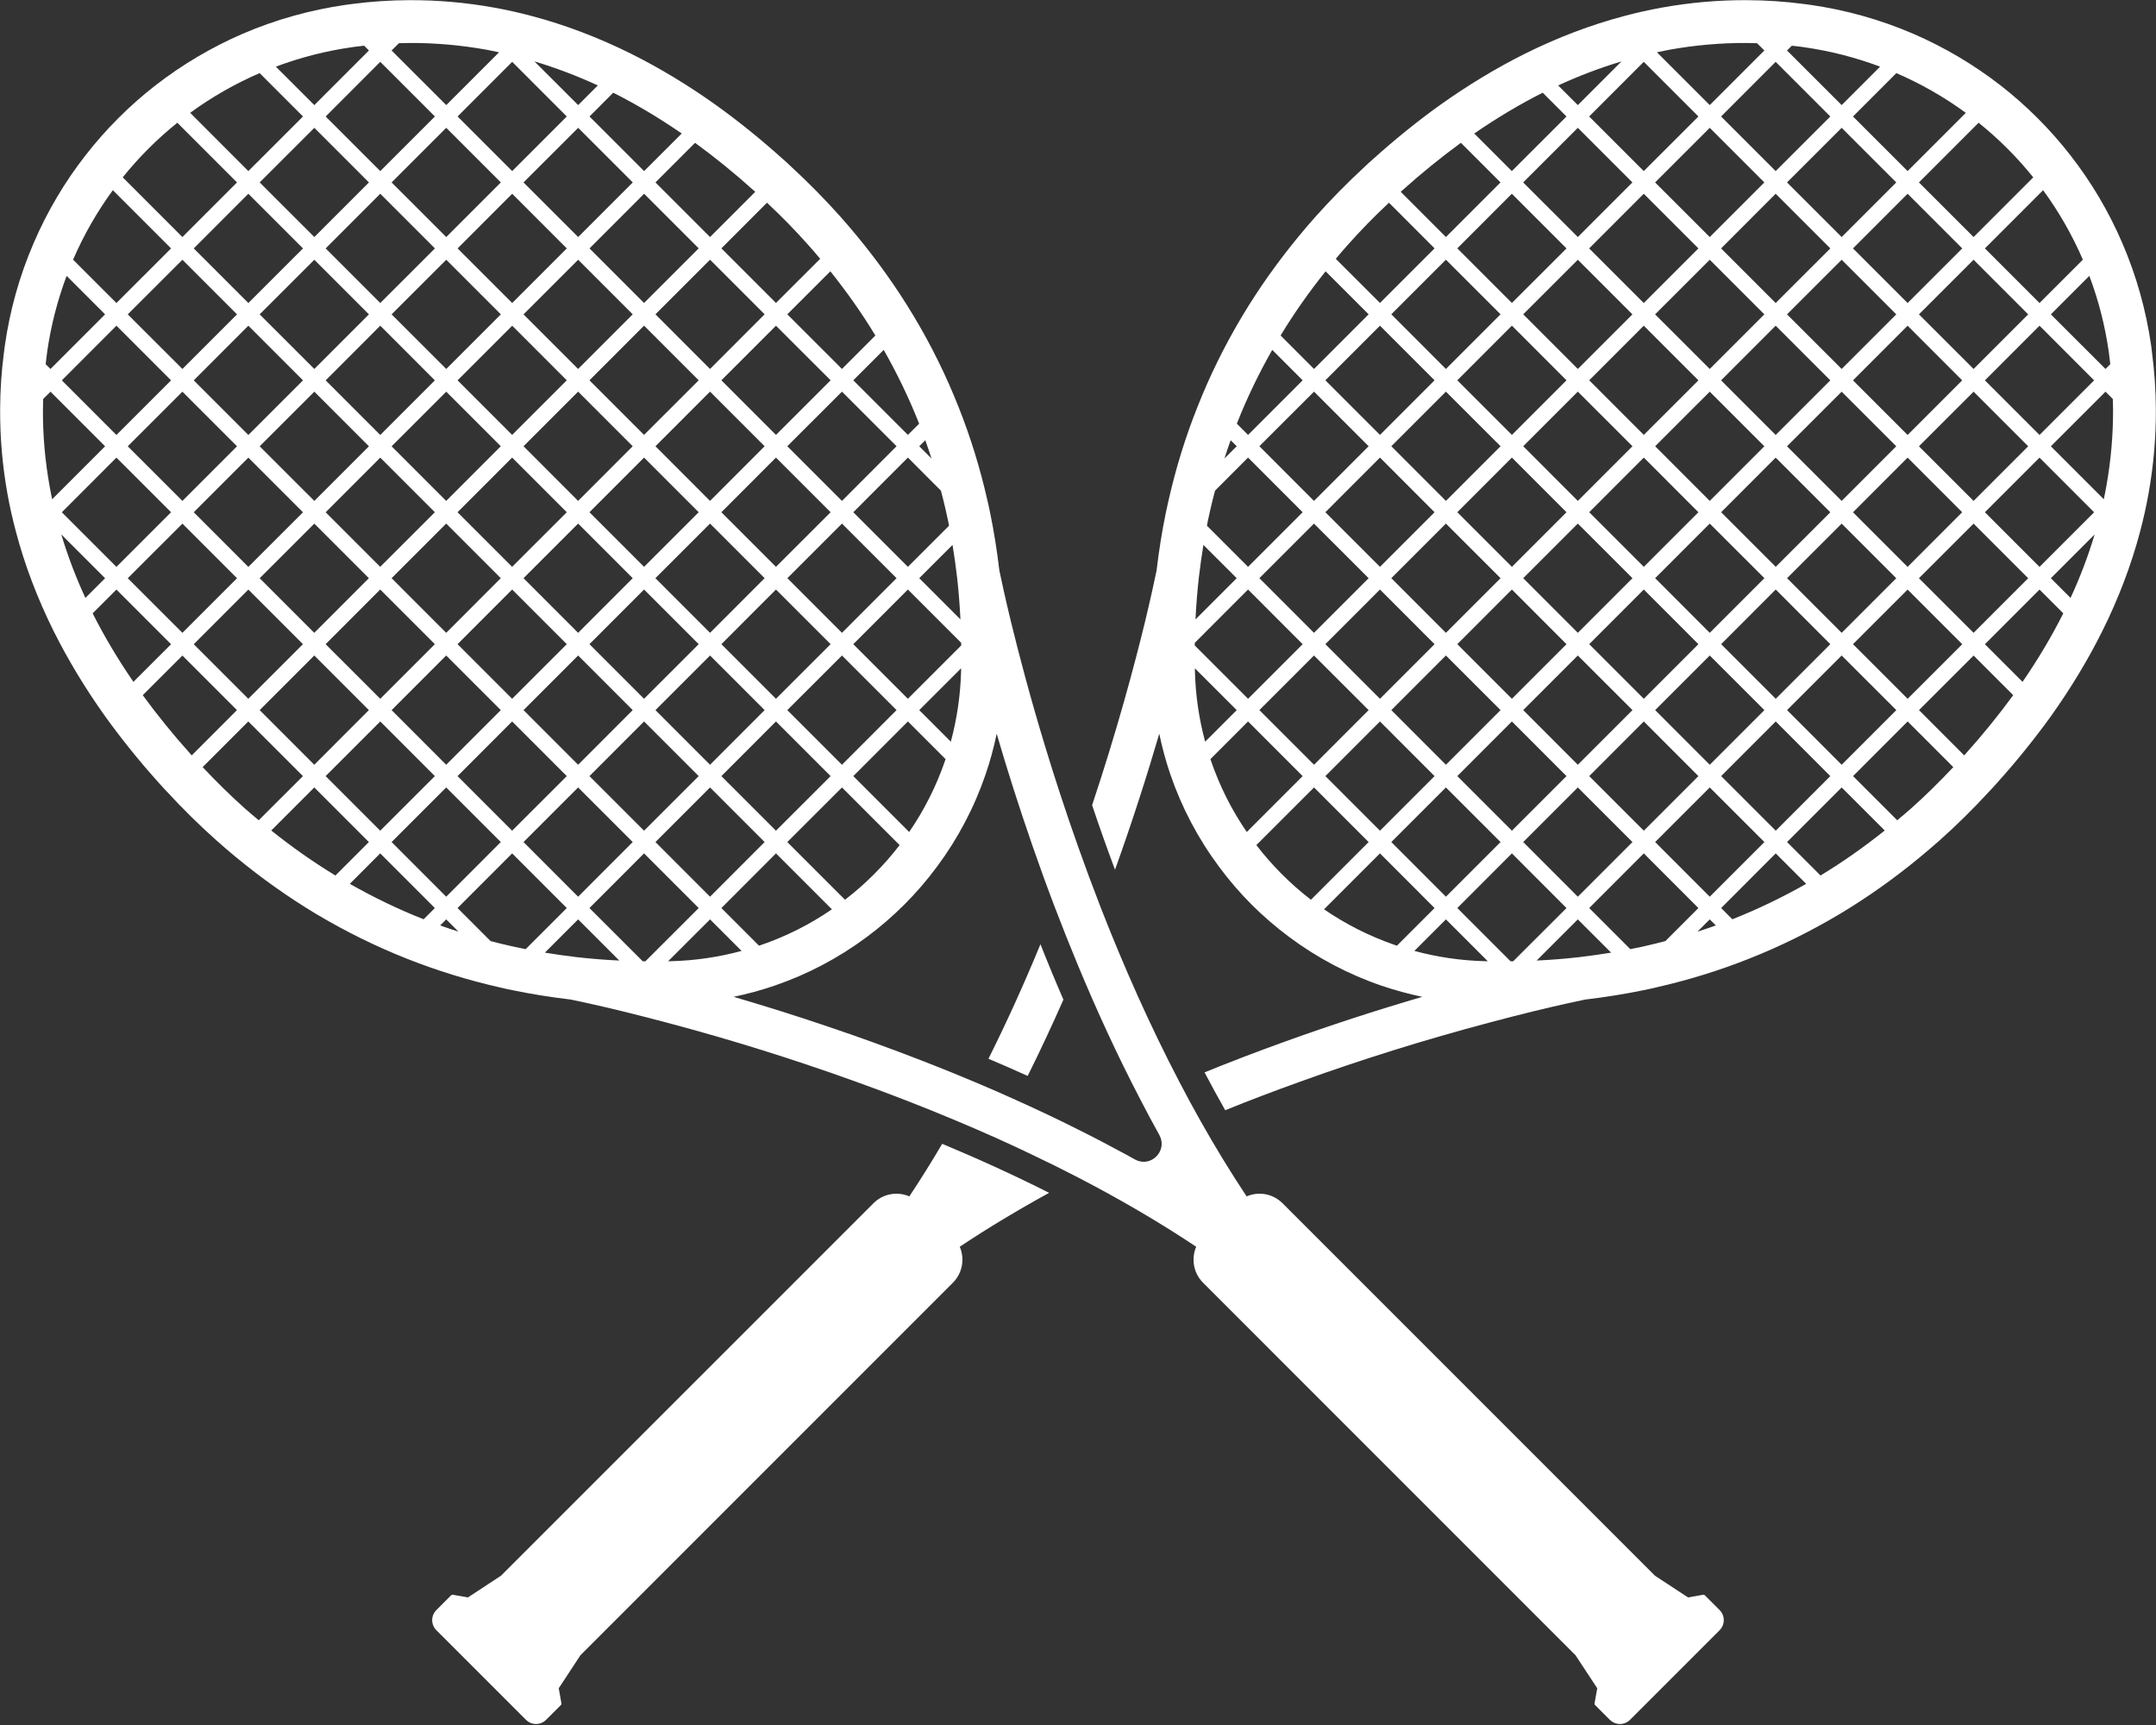 <?xml version="1.0" encoding="UTF-8" standalone="no"?><svg xmlns="http://www.w3.org/2000/svg" xmlns:xlink="http://www.w3.org/1999/xlink" fill="#000000" height="1003.1" preserveAspectRatio="xMidYMid meet" version="1" viewBox="373.2 498.8 1253.6 1003.1" width="1253.6" zoomAndPan="magnify"><rect x="373.2" y="498.8" width="1253.6" height="1003.1" fill="#333333" stroke="none"/><g fill="#ffffff" id="change1_1"><path d="M 921.039 1163.789 C 914.941 1174.148 908.562 1184.359 901.934 1194.352 C 895.023 1191.359 886.688 1192.699 881.055 1198.359 L 664.508 1414.879 L 645.273 1427.512 L 636.438 1425.949 C 636.129 1425.891 635.785 1426.02 635.535 1426.23 L 626.945 1434.852 C 623.68 1438.09 623.68 1443.352 626.945 1446.59 L 679.008 1498.648 C 682.242 1501.91 687.504 1501.91 690.738 1498.648 L 699.359 1490.059 C 699.574 1489.809 699.699 1489.469 699.637 1489.148 L 698.082 1480.32 L 710.715 1461.09 L 927.23 1244.57 C 932.895 1238.91 934.234 1230.57 931.246 1223.629 C 947.457 1212.828 964.789 1202.41 983.211 1192.289 C 963.609 1182.398 942.883 1172.91 921.039 1163.789"/><path d="M 1597.879 781.73 C 1597.469 784.121 1596.969 786.551 1596.449 789.039 L 1565.672 758.262 L 1597.441 726.52 L 1601.699 730.789 C 1601.77 732.809 1601.801 734.801 1601.828 736.82 C 1601.891 751.699 1600.578 766.789 1597.879 781.73 Z M 1577.121 846.422 L 1565.672 834.969 L 1591.121 809.52 C 1587.422 821.871 1582.75 834.219 1577.121 846.422 Z M 1549.211 895.211 L 1527.328 873.34 L 1559.07 841.57 L 1572.891 855.379 C 1566.172 868.762 1558.199 882.141 1549.211 895.211 Z M 1515.91 937.25 C 1515.73 937.5 1515.512 937.719 1515.289 937.969 L 1489 911.641 L 1520.738 879.93 L 1543.762 902.961 C 1535.391 914.441 1526.09 925.93 1515.91 937.25 Z M 1484.27 968.93 C 1481.648 971.23 1478.98 973.469 1476.328 975.68 L 1450.66 950.012 L 1482.398 918.238 L 1508.941 944.781 C 1501.012 953.25 1492.73 961.371 1484.27 968.93 Z M 1431.738 1007.801 L 1412.289 988.352 L 1444.031 956.609 L 1469.078 981.629 C 1457.129 991.18 1444.621 999.988 1431.738 1007.801 Z M 1380.738 1033.129 C 1380.648 1033.16 1380.551 1033.191 1380.461 1033.25 L 1373.961 1026.719 L 1405.699 994.941 L 1423.398 1012.648 C 1409.551 1020.488 1395.27 1027.398 1380.738 1033.129 Z M 1360.199 1040.441 L 1367.328 1033.309 L 1370.871 1036.828 C 1367.359 1038.109 1363.781 1039.289 1360.199 1040.441 Z M 1330.449 1048.648 C 1328.238 1049.148 1326.031 1049.648 1323.672 1050.09 C 1322.828 1050.27 1321.988 1050.43 1321.121 1050.609 L 1297.25 1026.719 L 1328.988 994.941 L 1360.73 1026.719 L 1341.531 1045.922 C 1337.859 1046.879 1334.191 1047.809 1330.449 1048.648 Z M 1291.59 1055.25 L 1291.238 1055.281 C 1283.059 1056.219 1274.852 1056.871 1266.691 1057.238 L 1290.621 1033.309 L 1309.98 1052.641 C 1304 1053.629 1297.871 1054.5 1291.59 1055.25 Z M 1253.059 1057.648 C 1252.57 1057.68 1252.039 1057.68 1251.512 1057.68 L 1220.551 1026.719 L 1252.289 994.941 L 1284.031 1026.719 Z M 1236.602 1057.621 C 1222.629 1057.27 1208.91 1055.25 1195.59 1051.641 L 1213.922 1033.309 L 1238.25 1057.621 Z M 1184.57 1048.309 C 1169.82 1043.27 1155.91 1036.27 1143.059 1027.461 L 1175.578 994.941 L 1207.32 1026.719 L 1185.449 1048.59 C 1185.16 1048.5 1184.852 1048.41 1184.57 1048.309 Z M 1103.699 990.121 L 1137.238 956.609 L 1168.98 988.352 L 1135.441 1021.891 C 1123.551 1012.738 1112.852 1002.012 1103.699 990.121 Z M 1098.129 982.5 C 1089.32 969.68 1082.32 955.738 1077.281 940.988 C 1077.191 940.711 1077.09 940.43 1077 940.148 L 1098.879 918.238 L 1130.621 950.012 Z M 1067.98 888.93 C 1067.949 888.398 1067.98 887.84 1067.949 887.34 L 1092.281 911.641 L 1073.922 930 C 1070.34 916.648 1068.32 902.898 1067.98 888.93 Z M 1067.91 872.531 L 1098.879 841.539 L 1130.621 873.309 L 1098.879 905.051 L 1067.879 874.051 C 1067.879 873.559 1067.91 873.031 1067.91 872.531 Z M 1070.281 834.352 L 1070.309 834.25 L 1070.309 834.191 L 1070.371 833.719 C 1071.09 827.629 1071.961 821.559 1072.922 815.609 L 1092.281 834.941 L 1068.32 858.898 C 1068.719 850.719 1069.379 842.5 1070.281 834.352 Z M 1075.441 801.891 C 1075.91 799.648 1076.41 797.379 1076.941 795.078 C 1077.781 791.371 1078.711 787.699 1079.68 784.059 L 1098.879 764.828 L 1130.621 796.602 L 1098.879 828.34 L 1074.98 804.441 C 1075.129 803.57 1075.289 802.73 1075.441 801.891 Z M 1088.762 754.75 L 1092.281 758.23 L 1085.148 765.359 C 1086.301 761.781 1087.488 758.23 1088.762 754.75 Z M 1092.469 744.82 C 1098.219 730.23 1105.129 715.949 1112.941 702.219 L 1130.621 719.898 L 1098.879 751.641 L 1092.371 745.129 C 1092.398 745.039 1092.43 744.922 1092.469 744.82 Z M 1143.969 656.539 L 1168.98 681.531 L 1137.238 713.301 L 1117.801 693.852 C 1125.512 681.09 1134.32 668.578 1143.969 656.539 Z M 1156.691 641.359 C 1164.219 632.859 1172.34 624.578 1180.809 616.648 L 1207.32 643.191 L 1175.578 674.93 L 1149.879 649.262 C 1152.09 646.621 1154.359 643.969 1156.691 641.359 Z M 1188.488 609.559 C 1199.699 599.5 1211.18 590.199 1222.629 581.828 L 1245.66 604.859 L 1213.922 636.602 L 1187.648 610.301 C 1187.93 610.051 1188.18 609.801 1188.488 609.559 Z M 1270.211 552.699 L 1284.031 566.52 L 1252.25 598.262 L 1230.41 576.41 C 1243.48 567.422 1256.828 559.422 1270.211 552.699 Z M 1316.012 534.5 L 1290.621 559.891 L 1279.172 548.469 C 1291.34 542.871 1303.66 538.199 1316.012 534.5 Z M 1328.961 534.75 L 1360.73 566.52 L 1328.961 598.262 L 1297.219 566.52 Z M 1343.859 527.719 C 1358.77 525.039 1373.891 523.699 1388.801 523.789 C 1390.82 523.789 1392.809 523.859 1394.84 523.922 L 1399.07 528.148 L 1367.328 559.891 L 1336.609 529.18 C 1339.012 528.68 1341.41 528.18 1343.859 527.719 Z M 1437.43 566.52 L 1405.66 598.262 L 1373.922 566.52 L 1405.66 534.75 Z M 1415.059 525.379 C 1416.371 525.539 1417.68 525.66 1418.98 525.82 C 1419.699 525.91 1420.41 526 1421.129 526.102 L 1422.16 526.25 C 1437.34 528.398 1452.18 532.23 1466.371 537.551 L 1444.031 559.891 L 1412.262 528.148 Z M 1516.219 564.398 L 1482.371 598.262 L 1450.629 566.52 L 1475.828 541.309 C 1490.09 547.469 1503.648 555.219 1516.219 564.398 Z M 1555.43 601.898 L 1520.738 636.602 L 1488.969 604.859 L 1523.66 570.16 C 1535.328 579.531 1546.031 590.23 1555.43 601.898 Z M 1561.16 609.371 C 1570.309 621.852 1578.051 635.41 1584.281 649.762 L 1559.07 674.961 L 1527.328 643.219 Z M 1527.328 719.93 L 1559.07 688.16 L 1590.809 719.93 L 1559.07 751.672 Z M 1527.328 796.602 L 1559.07 764.859 L 1590.809 796.629 L 1559.07 828.371 Z M 1488.969 834.969 L 1520.738 803.23 L 1552.48 834.969 L 1520.738 866.711 Z M 1450.629 873.309 L 1482.371 841.57 L 1514.141 873.34 L 1482.398 905.051 Z M 1412.289 911.641 L 1444.031 879.898 L 1475.801 911.641 L 1444.031 943.41 Z M 1373.961 950.012 L 1405.699 918.238 L 1437.43 950.012 L 1405.699 981.75 Z M 1367.328 956.609 L 1399.102 988.352 L 1367.328 1020.121 L 1335.59 988.352 Z M 1297.25 950.012 L 1328.988 918.238 L 1360.73 950.012 L 1328.988 981.75 Z M 1290.621 956.609 L 1322.391 988.352 L 1290.621 1020.121 L 1258.879 988.352 Z M 1220.551 950.012 L 1252.289 918.238 L 1284.031 950.012 L 1252.289 981.75 Z M 1213.922 956.609 L 1245.691 988.352 L 1213.922 1020.121 L 1182.18 988.352 Z M 1175.578 918.238 L 1207.32 950.012 L 1175.578 981.75 L 1143.84 950.012 Z M 1168.98 911.641 L 1137.238 943.41 L 1105.469 911.641 L 1137.211 879.898 Z M 1168.98 834.941 L 1137.211 866.711 L 1105.469 834.941 L 1137.211 803.199 Z M 1168.98 758.23 L 1137.211 790.012 L 1105.469 758.23 L 1137.238 726.488 Z M 1207.32 719.898 L 1175.578 751.641 L 1143.84 719.898 L 1175.578 688.16 Z M 1245.691 681.531 L 1213.922 713.301 L 1182.18 681.531 L 1213.922 649.789 Z M 1284.031 643.219 L 1252.289 674.93 L 1220.551 643.191 L 1252.25 611.449 Z M 1290.621 636.602 L 1258.852 604.859 L 1290.621 573.121 L 1322.359 604.859 Z M 1360.73 643.219 L 1328.961 674.961 L 1297.219 643.219 L 1328.961 611.449 Z M 1367.328 636.602 L 1335.559 604.859 L 1367.328 573.121 L 1399.07 604.859 Z M 1437.43 643.219 L 1405.66 674.961 L 1373.922 643.219 L 1405.66 611.449 Z M 1444.031 636.602 L 1412.262 604.859 L 1444.031 573.121 L 1475.77 604.859 Z M 1482.371 674.961 L 1450.629 643.219 L 1482.371 611.449 L 1514.141 643.219 Z M 1488.969 681.559 L 1520.738 649.82 L 1552.48 681.559 L 1520.738 713.301 Z M 1488.969 758.262 L 1520.738 726.52 L 1552.48 758.262 L 1520.738 790.012 Z M 1450.629 796.629 L 1482.371 764.859 L 1514.109 796.602 L 1482.371 828.371 Z M 1412.289 834.941 L 1444.031 803.23 L 1475.77 834.969 L 1444.031 866.711 Z M 1373.961 873.309 L 1405.699 841.539 L 1437.43 873.309 L 1405.699 905.051 Z M 1367.328 879.898 L 1399.102 911.641 L 1367.328 943.41 L 1335.59 911.641 Z M 1297.25 873.309 L 1328.988 841.539 L 1360.73 873.309 L 1328.988 905.051 Z M 1290.621 879.898 L 1322.391 911.641 L 1290.621 943.41 L 1258.879 911.641 Z M 1220.551 873.309 L 1252.289 841.539 L 1284.031 873.309 L 1252.289 905.051 Z M 1213.922 879.898 L 1245.691 911.641 L 1213.922 943.41 L 1182.18 911.641 Z M 1207.32 873.309 L 1175.578 905.051 L 1143.84 873.309 L 1175.578 841.539 Z M 1207.32 796.602 L 1175.578 828.34 L 1143.84 796.602 L 1175.578 764.828 Z M 1245.691 758.23 L 1213.922 790.012 L 1182.18 758.23 L 1213.922 726.488 Z M 1284.031 719.898 L 1252.289 751.641 L 1220.551 719.898 L 1252.289 688.129 Z M 1290.621 713.301 L 1258.879 681.531 L 1290.621 649.82 L 1322.359 681.559 Z M 1360.73 719.93 L 1328.988 751.641 L 1297.25 719.898 L 1328.961 688.16 Z M 1367.328 713.301 L 1335.559 681.559 L 1367.328 649.82 L 1399.07 681.559 Z M 1437.43 719.93 L 1405.66 751.672 L 1373.922 719.93 L 1405.66 688.16 Z M 1444.031 713.301 L 1412.262 681.559 L 1444.031 649.82 L 1475.77 681.559 Z M 1450.629 719.93 L 1482.371 688.16 L 1514.109 719.93 L 1482.371 751.672 Z M 1412.262 758.262 L 1444.031 726.52 L 1475.77 758.262 L 1444.031 790.012 Z M 1373.961 796.602 L 1405.66 764.859 L 1437.43 796.629 L 1405.699 828.34 Z M 1367.328 803.199 L 1399.102 834.941 L 1367.328 866.711 L 1335.59 834.941 Z M 1335.59 758.23 L 1367.328 726.52 L 1399.07 758.262 L 1367.328 790.012 Z M 1297.25 796.602 L 1328.988 764.828 L 1360.73 796.602 L 1328.988 828.34 Z M 1290.621 803.199 L 1322.391 834.941 L 1290.621 866.711 L 1258.879 834.941 Z M 1258.879 758.23 L 1290.621 726.488 L 1322.391 758.23 L 1290.621 790.012 Z M 1245.691 834.941 L 1213.922 866.711 L 1182.18 834.941 L 1213.922 803.199 Z M 1220.551 796.602 L 1252.289 764.828 L 1284.031 796.602 L 1252.289 828.34 Z M 1599.34 703.34 C 1599.488 704.43 1599.621 705.488 1599.77 706.828 C 1599.961 708.07 1600.059 709.289 1600.211 710.531 L 1597.441 713.301 L 1565.672 681.559 L 1588.039 659.191 C 1593.398 673.441 1597.191 688.25 1599.34 703.34 Z M 1624.48 703.84 C 1624.359 702.559 1624.199 701.32 1624.02 699.949 C 1621.059 679.23 1615.398 659.059 1607.148 639.988 C 1599.281 621.691 1589.129 604.578 1577.031 589.078 C 1565.301 573.988 1551.57 560.262 1536.512 548.531 C 1520.891 536.398 1503.781 526.25 1485.602 518.41 C 1466.59 510.23 1446.43 504.559 1425.551 501.578 L 1424.488 501.449 C 1423.59 501.301 1422.648 501.199 1421.969 501.109 C 1411.078 499.68 1399.941 498.93 1388.922 498.898 C 1372.488 498.809 1355.84 500.27 1339.41 503.23 C 1331.949 504.59 1324.629 506.211 1317.73 508.078 C 1298.281 513.211 1278.77 520.621 1259.781 530.078 C 1243.07 538.422 1226.43 548.5 1210.281 560.012 C 1197.328 569.32 1184.422 579.738 1172 590.91 C 1170.91 591.852 1169.82 592.84 1168.699 593.84 C 1168.051 594.461 1167.43 595.051 1166.809 595.641 C 1156.691 604.949 1147.051 614.75 1138.078 624.801 C 1134.75 628.539 1131.488 632.359 1128.441 636.07 C 1116.18 650.91 1105.102 666.531 1095.551 682.488 C 1085.371 699.48 1076.531 717.379 1069.352 735.672 C 1062.5 752.82 1056.898 770.961 1052.699 789.48 C 1052.109 791.93 1051.578 794.391 1051.078 796.852 C 1048.84 807.711 1047.031 819.039 1045.699 830.461 L 1045.48 831.449 C 1044.672 835.309 1042.52 845.609 1038.852 860.77 C 1032.781 885.66 1022.762 923.281 1008.199 966.91 C 1012.238 978.949 1016.691 991.52 1021.52 1004.441 C 1031.82 975.809 1040.34 948.949 1047.25 925.371 C 1048.93 933.391 1051.051 941.301 1053.719 949.078 C 1060.32 968.309 1069.84 986.359 1081.98 1002.66 C 1087.738 1010.441 1094.109 1017.879 1100.961 1024.719 C 1107.781 1031.512 1115.148 1037.891 1122.871 1043.609 C 1139.238 1055.781 1157.281 1065.301 1176.512 1071.871 C 1184.262 1074.512 1192.199 1076.66 1200.191 1078.34 C 1173.148 1086.238 1146.422 1094.961 1120.352 1104.352 C 1104.289 1110.141 1088.699 1116.09 1073.578 1122.25 C 1077.469 1129.621 1081.449 1136.969 1085.59 1144.25 C 1099.559 1138.609 1113.969 1133.109 1128.809 1127.789 C 1164.691 1114.809 1201.84 1103.199 1239.309 1093.281 C 1248.27 1090.879 1256.859 1088.699 1264.828 1086.738 C 1279.98 1083.039 1290.281 1080.891 1294.141 1080.078 L 1295.07 1079.898 C 1306.621 1078.531 1317.941 1076.719 1328.621 1074.512 C 1331.109 1074.02 1333.602 1073.488 1336.02 1072.891 C 1354.602 1068.691 1372.711 1063.09 1389.891 1056.281 C 1408.09 1049.121 1425.98 1040.281 1443.129 1030.051 C 1459.25 1020.371 1474.871 1009.289 1489.488 997.191 C 1493.262 994.07 1497.09 990.84 1500.82 987.512 C 1510.871 978.578 1520.672 968.898 1529.949 958.789 C 1530.539 958.199 1531.129 957.57 1531.781 956.859 L 1532 956.609 C 1532.93 955.609 1533.84 954.59 1534.578 953.75 C 1545.852 941.211 1556.27 928.262 1565.609 915.32 C 1577.121 899.172 1587.199 882.52 1595.512 865.84 C 1605 846.828 1612.41 827.309 1617.539 807.898 C 1619.531 800.398 1621.148 793.059 1622.398 786.121 C 1625.352 769.719 1626.82 753.07 1626.719 736.699 C 1626.66 725.75 1625.91 714.609 1624.48 703.84"/><path d="M 947.926 1114.34 C 955.672 1117.609 963.266 1120.941 970.734 1124.328 C 978.109 1109.551 985.016 1094.711 991.52 1079.961 C 986.945 1069.441 982.496 1058.711 978.172 1047.75 C 969.117 1069.719 959.035 1092.16 947.926 1114.34"/><path d="M 1038.199 1174.238 C 1036.52 1174.238 1034.738 1173.809 1033.031 1172.84 C 1031.16 1171.82 1029.301 1170.789 1027.398 1169.73 C 1018.531 1164.91 1009.379 1160.121 999.984 1155.449 C 988.285 1149.539 976.148 1143.809 963.672 1138.211 C 956.203 1134.82 948.578 1131.488 940.801 1128.219 C 921.258 1119.941 900.844 1112.012 879.621 1104.352 C 871.875 1101.551 864.094 1098.852 856.254 1096.199 C 837.676 1089.852 818.785 1083.91 799.773 1078.34 C 807.801 1076.66 815.707 1074.512 823.453 1071.871 C 842.684 1065.301 860.766 1055.781 877.102 1043.609 C 884.848 1037.891 892.191 1031.512 899.008 1024.719 C 905.855 1017.879 912.266 1010.441 918.02 1002.66 C 930.156 986.359 939.648 968.309 946.242 949.078 C 948.922 941.301 951.066 933.391 952.719 925.371 C 955.641 935.422 958.879 946.059 962.426 957.172 C 969.336 978.789 977.363 1002.262 986.664 1026.621 C 990.867 1037.609 995.316 1048.809 1000.02 1060.109 C 1010.719 1085.871 1022.789 1112.23 1036.328 1138.18 C 1039.852 1145.031 1043.52 1151.84 1047.281 1158.621 C 1047.559 1159.148 1047.809 1159.68 1048 1160.211 C 1050.609 1167.238 1045.012 1174.238 1038.199 1174.238 Z M 761.719 1057.621 L 786.051 1033.309 L 804.379 1051.641 C 791.062 1055.25 777.34 1057.27 763.398 1057.621 Z M 748.461 1057.68 C 747.965 1057.68 747.434 1057.68 746.906 1057.648 L 715.941 1026.719 L 747.684 994.941 L 779.453 1026.719 Z M 708.723 1055.281 L 708.383 1055.25 C 702.098 1054.5 695.996 1053.629 690.023 1052.641 L 709.348 1033.309 L 733.277 1057.238 C 725.152 1056.871 716.938 1056.219 708.723 1055.281 Z M 676.301 1050.09 C 673.934 1049.648 671.727 1049.148 669.547 1048.648 C 665.812 1047.809 662.109 1046.879 658.438 1045.922 L 639.238 1026.719 L 670.98 994.941 L 702.75 1026.719 L 678.852 1050.609 C 678.012 1050.43 677.141 1050.27 676.301 1050.09 Z M 629.125 1036.828 L 632.641 1033.309 L 639.77 1040.441 C 636.188 1039.289 632.641 1038.109 629.125 1036.828 Z M 619.512 1033.25 C 619.418 1033.191 619.324 1033.16 619.23 1033.129 C 604.699 1027.398 590.414 1020.488 576.598 1012.648 L 594.273 994.941 L 626.047 1026.719 Z M 530.918 981.629 L 555.938 956.609 L 587.676 988.352 L 568.227 1007.801 C 555.348 999.988 542.836 991.18 530.918 981.629 Z M 515.703 968.93 C 507.238 961.371 498.961 953.25 491.027 944.781 L 517.57 918.238 L 549.34 950.012 L 523.637 975.68 C 520.992 973.469 518.316 971.23 515.703 968.93 Z M 484.055 937.25 C 473.879 925.93 464.574 914.441 456.203 902.961 L 479.262 879.93 L 510.973 911.641 L 484.68 937.969 C 484.461 937.719 484.242 937.5 484.055 937.25 Z M 427.078 855.379 L 440.895 841.57 L 472.664 873.34 L 450.762 895.211 C 441.797 882.141 433.801 868.762 427.078 855.379 Z M 408.844 809.52 L 434.297 834.969 L 422.848 846.422 C 417.215 834.219 412.547 821.871 408.844 809.52 Z M 403.523 789.039 C 402.992 786.551 402.496 784.121 402.094 781.73 C 399.383 766.789 398.078 751.699 398.172 736.82 C 398.172 734.801 398.234 732.809 398.297 730.789 L 402.559 726.52 L 434.297 758.262 Z M 400.195 706.828 C 400.348 705.488 400.473 704.43 400.629 703.34 C 402.777 688.25 406.605 673.441 411.926 659.191 L 434.297 681.559 L 402.559 713.301 L 399.758 710.531 C 399.914 709.289 400.039 708.07 400.195 706.828 Z M 438.812 609.371 L 472.664 643.219 L 440.895 674.961 L 415.691 649.762 C 421.914 635.41 429.66 621.852 438.812 609.371 Z M 476.309 570.16 L 511.004 604.859 L 479.262 636.602 L 444.566 601.898 C 453.934 590.23 464.637 579.531 476.309 570.16 Z M 524.164 541.309 L 549.371 566.52 L 517.602 598.262 L 483.777 564.398 C 496.316 555.219 509.883 547.469 524.164 541.309 Z M 577.812 526.25 L 578.871 526.102 C 579.555 526 580.27 525.91 580.988 525.82 C 582.293 525.66 583.602 525.539 584.938 525.379 L 587.707 528.148 L 555.969 559.891 L 533.594 537.551 C 547.785 532.23 562.629 528.398 577.812 526.25 Z M 626.074 566.52 L 594.305 598.262 L 562.566 566.52 L 594.305 534.75 Z M 605.164 523.922 C 607.156 523.859 609.18 523.789 611.172 523.789 C 626.105 523.699 641.199 525.039 656.137 527.719 C 658.562 528.18 660.988 528.68 663.387 529.18 L 632.672 559.891 L 600.902 528.148 Z M 702.75 566.52 L 671.012 598.262 L 639.27 566.52 L 671.012 534.75 Z M 720.797 548.469 L 709.379 559.891 L 683.953 534.5 C 696.309 538.199 708.633 542.871 720.797 548.469 Z M 769.59 576.41 L 747.715 598.262 L 715.973 566.52 L 729.762 552.699 C 743.172 559.422 756.52 567.422 769.59 576.41 Z M 811.473 609.559 C 811.785 609.801 812.066 610.051 812.348 610.301 L 786.051 636.602 L 754.312 604.859 L 777.34 581.828 C 788.82 590.199 800.305 599.5 811.473 609.559 Z M 843.277 641.359 C 845.641 643.969 847.883 646.621 850.09 649.262 L 824.387 674.93 L 792.648 643.191 L 819.16 616.648 C 827.625 624.578 835.746 632.859 843.277 641.359 Z M 882.176 693.852 L 862.758 713.301 L 830.984 681.531 L 856.004 656.539 C 865.648 668.578 874.457 681.09 882.176 693.852 Z M 907.504 744.82 C 907.535 744.922 907.566 745.039 907.629 745.129 L 901.094 751.641 L 869.352 719.898 L 887.027 702.219 C 894.84 715.949 901.746 730.23 907.504 744.82 Z M 911.207 754.75 C 912.48 758.23 913.664 761.781 914.816 765.359 L 907.691 758.23 Z M 923.031 795.078 C 923.559 797.379 924.059 799.648 924.523 801.891 C 924.68 802.73 924.836 803.57 925.023 804.441 L 901.094 828.34 L 869.352 796.602 L 901.094 764.828 L 920.293 784.059 C 921.258 787.699 922.191 791.371 923.031 795.078 Z M 929.598 833.719 L 929.66 834.191 L 929.691 834.25 L 929.691 834.352 C 930.594 842.5 931.246 850.719 931.648 858.898 L 907.691 834.941 L 927.047 815.609 C 928.039 821.559 928.883 827.629 929.598 833.719 Z M 901.094 905.051 L 869.352 873.309 L 901.094 841.539 L 932.086 872.531 L 932.086 874.051 Z M 907.691 911.641 L 932.023 887.34 L 932.023 888.93 C 931.648 902.898 929.66 916.648 926.051 930 Z M 869.352 950.012 L 901.094 918.238 L 923 940.148 C 922.875 940.43 922.812 940.711 922.719 940.988 C 917.648 955.738 910.645 969.68 901.84 982.5 Z M 830.984 988.352 L 862.758 956.609 L 896.27 990.121 C 887.152 1002.012 876.418 1012.738 864.527 1021.891 Z M 824.387 994.941 L 856.906 1027.461 C 844.086 1036.27 830.145 1043.27 815.395 1048.309 C 815.113 1048.41 814.836 1048.5 814.523 1048.59 L 792.648 1026.719 Z M 786.051 956.609 L 817.789 988.352 L 786.051 1020.121 L 754.312 988.352 Z M 715.941 950.012 L 747.684 918.238 L 779.453 950.012 L 747.684 981.75 Z M 709.348 956.609 L 741.086 988.352 L 709.348 1020.121 L 677.605 988.352 Z M 639.238 950.012 L 670.98 918.238 L 702.75 950.012 L 670.98 981.75 Z M 632.641 956.609 L 664.383 988.352 L 632.641 1020.121 L 600.902 988.352 Z M 594.305 918.238 L 626.047 950.012 L 594.273 981.75 L 562.535 950.012 Z M 555.938 879.898 L 587.676 911.641 L 555.938 943.41 L 524.195 911.641 Z M 517.602 841.57 L 549.34 873.309 L 517.57 905.051 L 485.859 873.34 Z M 479.262 803.23 L 511.004 834.969 L 479.262 866.711 L 447.492 834.969 Z M 472.664 796.602 L 440.895 828.371 L 409.156 796.629 L 440.895 764.859 Z M 472.664 719.93 L 440.895 751.672 L 409.156 719.93 L 440.895 688.16 Z M 511.004 681.559 L 479.262 713.301 L 447.492 681.559 L 479.262 649.82 Z M 549.371 643.219 L 517.602 674.961 L 485.859 643.219 L 517.602 611.449 Z M 555.969 636.602 L 524.195 604.859 L 555.969 573.121 L 587.707 604.859 Z M 626.074 643.219 L 594.305 674.961 L 562.566 643.219 L 594.305 611.449 Z M 632.672 636.602 L 600.902 604.859 L 632.672 573.121 L 664.414 604.859 Z M 702.75 643.219 L 671.012 674.961 L 639.27 643.219 L 671.012 611.449 Z M 709.379 636.602 L 677.605 604.859 L 709.379 573.121 L 741.117 604.859 Z M 747.684 674.93 L 715.973 643.219 L 747.715 611.449 L 779.453 643.191 Z M 786.051 713.301 L 754.312 681.531 L 786.051 649.789 L 817.789 681.531 Z M 824.387 751.641 L 792.648 719.898 L 824.387 688.16 L 856.16 719.898 Z M 830.984 758.23 L 862.758 726.488 L 894.496 758.23 L 862.758 790.012 Z M 831.016 834.941 L 862.758 803.199 L 894.496 834.941 L 862.758 866.711 Z M 830.984 911.641 L 862.758 879.898 L 894.496 911.641 L 862.758 943.41 Z M 824.387 918.238 L 856.16 950.012 L 824.387 981.75 L 792.648 950.012 Z M 786.051 879.898 L 817.789 911.641 L 786.051 943.41 L 754.312 911.641 Z M 715.941 873.309 L 747.684 841.539 L 779.453 873.309 L 747.684 905.051 Z M 709.348 879.898 L 741.086 911.641 L 709.348 943.41 L 677.605 911.641 Z M 639.238 873.309 L 670.98 841.539 L 702.75 873.309 L 670.98 905.051 Z M 632.641 879.898 L 664.383 911.641 L 632.641 943.41 L 600.902 911.641 Z M 594.273 841.539 L 626.047 873.309 L 594.305 905.051 L 562.535 873.309 Z M 555.969 803.23 L 587.676 834.941 L 555.938 866.711 L 524.195 834.969 Z M 517.602 764.859 L 549.371 796.629 L 517.602 828.371 L 485.859 796.602 Z M 511.004 758.262 L 479.262 790.012 L 447.492 758.262 L 479.262 726.52 Z M 549.371 719.93 L 517.602 751.672 L 485.859 719.93 L 517.602 688.16 Z M 555.969 713.301 L 524.195 681.559 L 555.969 649.82 L 587.707 681.559 Z M 626.047 719.93 L 594.305 751.672 L 562.566 719.93 L 594.305 688.16 Z M 632.672 713.301 L 600.902 681.559 L 632.672 649.82 L 664.414 681.559 Z M 702.75 719.898 L 670.98 751.641 L 639.27 719.93 L 671.012 688.16 Z M 709.348 713.301 L 677.605 681.559 L 709.379 649.82 L 741.086 681.531 Z M 747.684 751.641 L 715.941 719.898 L 747.684 688.129 L 779.453 719.898 Z M 786.051 790.012 L 754.312 758.23 L 786.051 726.488 L 817.789 758.23 Z M 792.648 796.602 L 824.387 764.828 L 856.16 796.602 L 824.387 828.34 Z M 824.387 841.539 L 856.16 873.309 L 824.387 905.051 L 792.648 873.309 Z M 786.051 803.199 L 817.789 834.941 L 786.051 866.711 L 754.281 834.941 Z M 715.941 796.602 L 747.684 764.828 L 779.453 796.602 L 747.684 828.34 Z M 709.348 803.199 L 741.086 834.941 L 709.348 866.711 L 677.605 834.941 Z M 677.605 758.23 L 709.348 726.488 L 741.086 758.23 L 709.348 790.012 Z M 639.238 796.602 L 670.98 764.828 L 702.75 796.602 L 670.98 828.34 Z M 632.641 803.199 L 664.383 834.941 L 632.641 866.711 L 600.902 834.941 Z M 600.902 758.262 L 632.672 726.52 L 664.383 758.23 L 632.641 790.012 Z M 555.969 790.012 L 524.195 758.262 L 555.969 726.52 L 587.707 758.262 Z M 594.305 764.859 L 626.047 796.602 L 594.273 828.34 L 562.566 796.629 Z M 1364.43 1426.23 C 1364.25 1426.051 1364 1425.922 1363.719 1425.922 C 1363.66 1425.922 1363.59 1425.949 1363.531 1425.949 L 1354.719 1427.512 L 1335.461 1414.879 L 1118.949 1198.359 C 1115.238 1194.66 1110.391 1192.789 1105.539 1192.789 C 1102.98 1192.789 1100.43 1193.32 1098.039 1194.352 C 1088.539 1180.031 1079.551 1165.281 1071.09 1150.219 C 1066.98 1142.941 1063 1135.602 1059.172 1128.219 C 1041.461 1094.398 1026.25 1059.789 1013.301 1026.648 C 1008.57 1014.461 1004.121 1002.48 999.984 990.809 C 992.734 970.328 986.387 950.852 980.941 932.93 C 972.102 903.828 965.566 878.91 961.148 860.77 C 957.445 845.609 955.301 835.309 954.492 831.449 L 954.273 830.461 C 952.934 819.039 951.129 807.711 948.891 796.852 C 948.391 794.391 947.863 791.93 947.27 789.48 C 943.07 770.961 937.469 752.82 930.652 735.672 C 923.434 717.379 914.629 699.48 904.422 682.488 C 894.867 666.531 883.789 650.91 871.531 636.07 C 868.48 632.359 865.215 628.539 861.887 624.801 C 852.922 614.75 843.277 604.949 833.164 595.641 C 832.57 595.051 831.918 594.461 831.266 593.84 C 830.145 592.84 829.055 591.852 827.996 590.91 C 815.551 579.738 802.637 569.32 789.691 560.012 C 773.574 548.5 756.926 538.422 740.215 530.078 C 721.203 520.621 701.691 513.211 682.242 508.078 C 675.336 506.211 668.023 504.59 660.555 503.23 C 644.156 500.27 627.477 498.809 611.047 498.898 C 600.031 498.93 588.891 499.68 578 501.109 C 577.316 501.199 576.383 501.301 575.48 501.449 L 574.453 501.578 C 553.57 504.559 533.406 510.23 514.363 518.41 C 496.223 526.25 479.078 536.398 463.457 548.531 C 448.395 560.262 434.672 573.988 422.941 589.078 C 410.836 604.578 400.691 621.691 392.82 639.988 C 384.57 659.059 378.91 679.23 375.984 699.949 C 375.797 701.32 375.609 702.559 375.484 703.84 C 374.055 714.609 373.309 725.75 373.277 736.699 C 373.184 753.07 374.613 769.719 377.57 786.121 C 378.816 793.059 380.465 800.398 382.457 807.898 C 387.559 827.309 394.996 846.828 404.457 865.84 C 412.797 882.52 422.848 899.172 434.391 915.32 C 443.695 928.262 454.121 941.211 465.387 953.75 C 466.133 954.59 467.035 955.609 467.969 956.609 L 468.188 956.859 C 468.84 957.57 469.43 958.199 470.023 958.789 C 479.324 968.898 489.129 978.578 499.18 987.512 C 502.883 990.84 506.711 994.07 510.473 997.191 C 525.133 1009.289 540.719 1020.371 556.84 1030.051 C 573.984 1040.281 591.879 1049.121 610.082 1056.281 C 627.258 1063.09 645.398 1068.691 663.945 1072.891 C 666.371 1073.488 668.863 1074.02 671.383 1074.512 C 682.059 1076.719 693.383 1078.531 704.898 1079.898 L 705.828 1080.078 C 709.719 1080.891 719.988 1083.039 735.176 1086.738 C 743.109 1088.699 751.727 1090.879 760.691 1093.281 C 787.48 1100.371 814.148 1108.34 840.289 1117.078 C 850.684 1120.5 860.98 1124.078 871.188 1127.789 C 891.195 1134.969 910.43 1142.469 928.883 1150.219 C 936.723 1153.488 944.441 1156.852 952 1160.211 C 959.004 1163.352 965.879 1166.531 972.602 1169.762 C 981.969 1174.211 991.117 1178.73 999.984 1183.328 C 1024.781 1196.18 1047.719 1209.629 1068.719 1223.629 C 1065.77 1230.57 1067.07 1238.91 1072.738 1244.57 L 1289.25 1461.09 L 1301.922 1480.32 L 1300.328 1489.148 C 1300.301 1489.469 1300.391 1489.809 1300.641 1490.059 L 1309.23 1498.648 C 1310.852 1500.262 1312.961 1501.102 1315.109 1501.102 C 1317.23 1501.102 1319.379 1500.262 1320.988 1498.648 L 1373.051 1446.59 C 1376.289 1443.352 1376.289 1438.09 1373.051 1434.852 L 1364.43 1426.23"/></g></svg>
